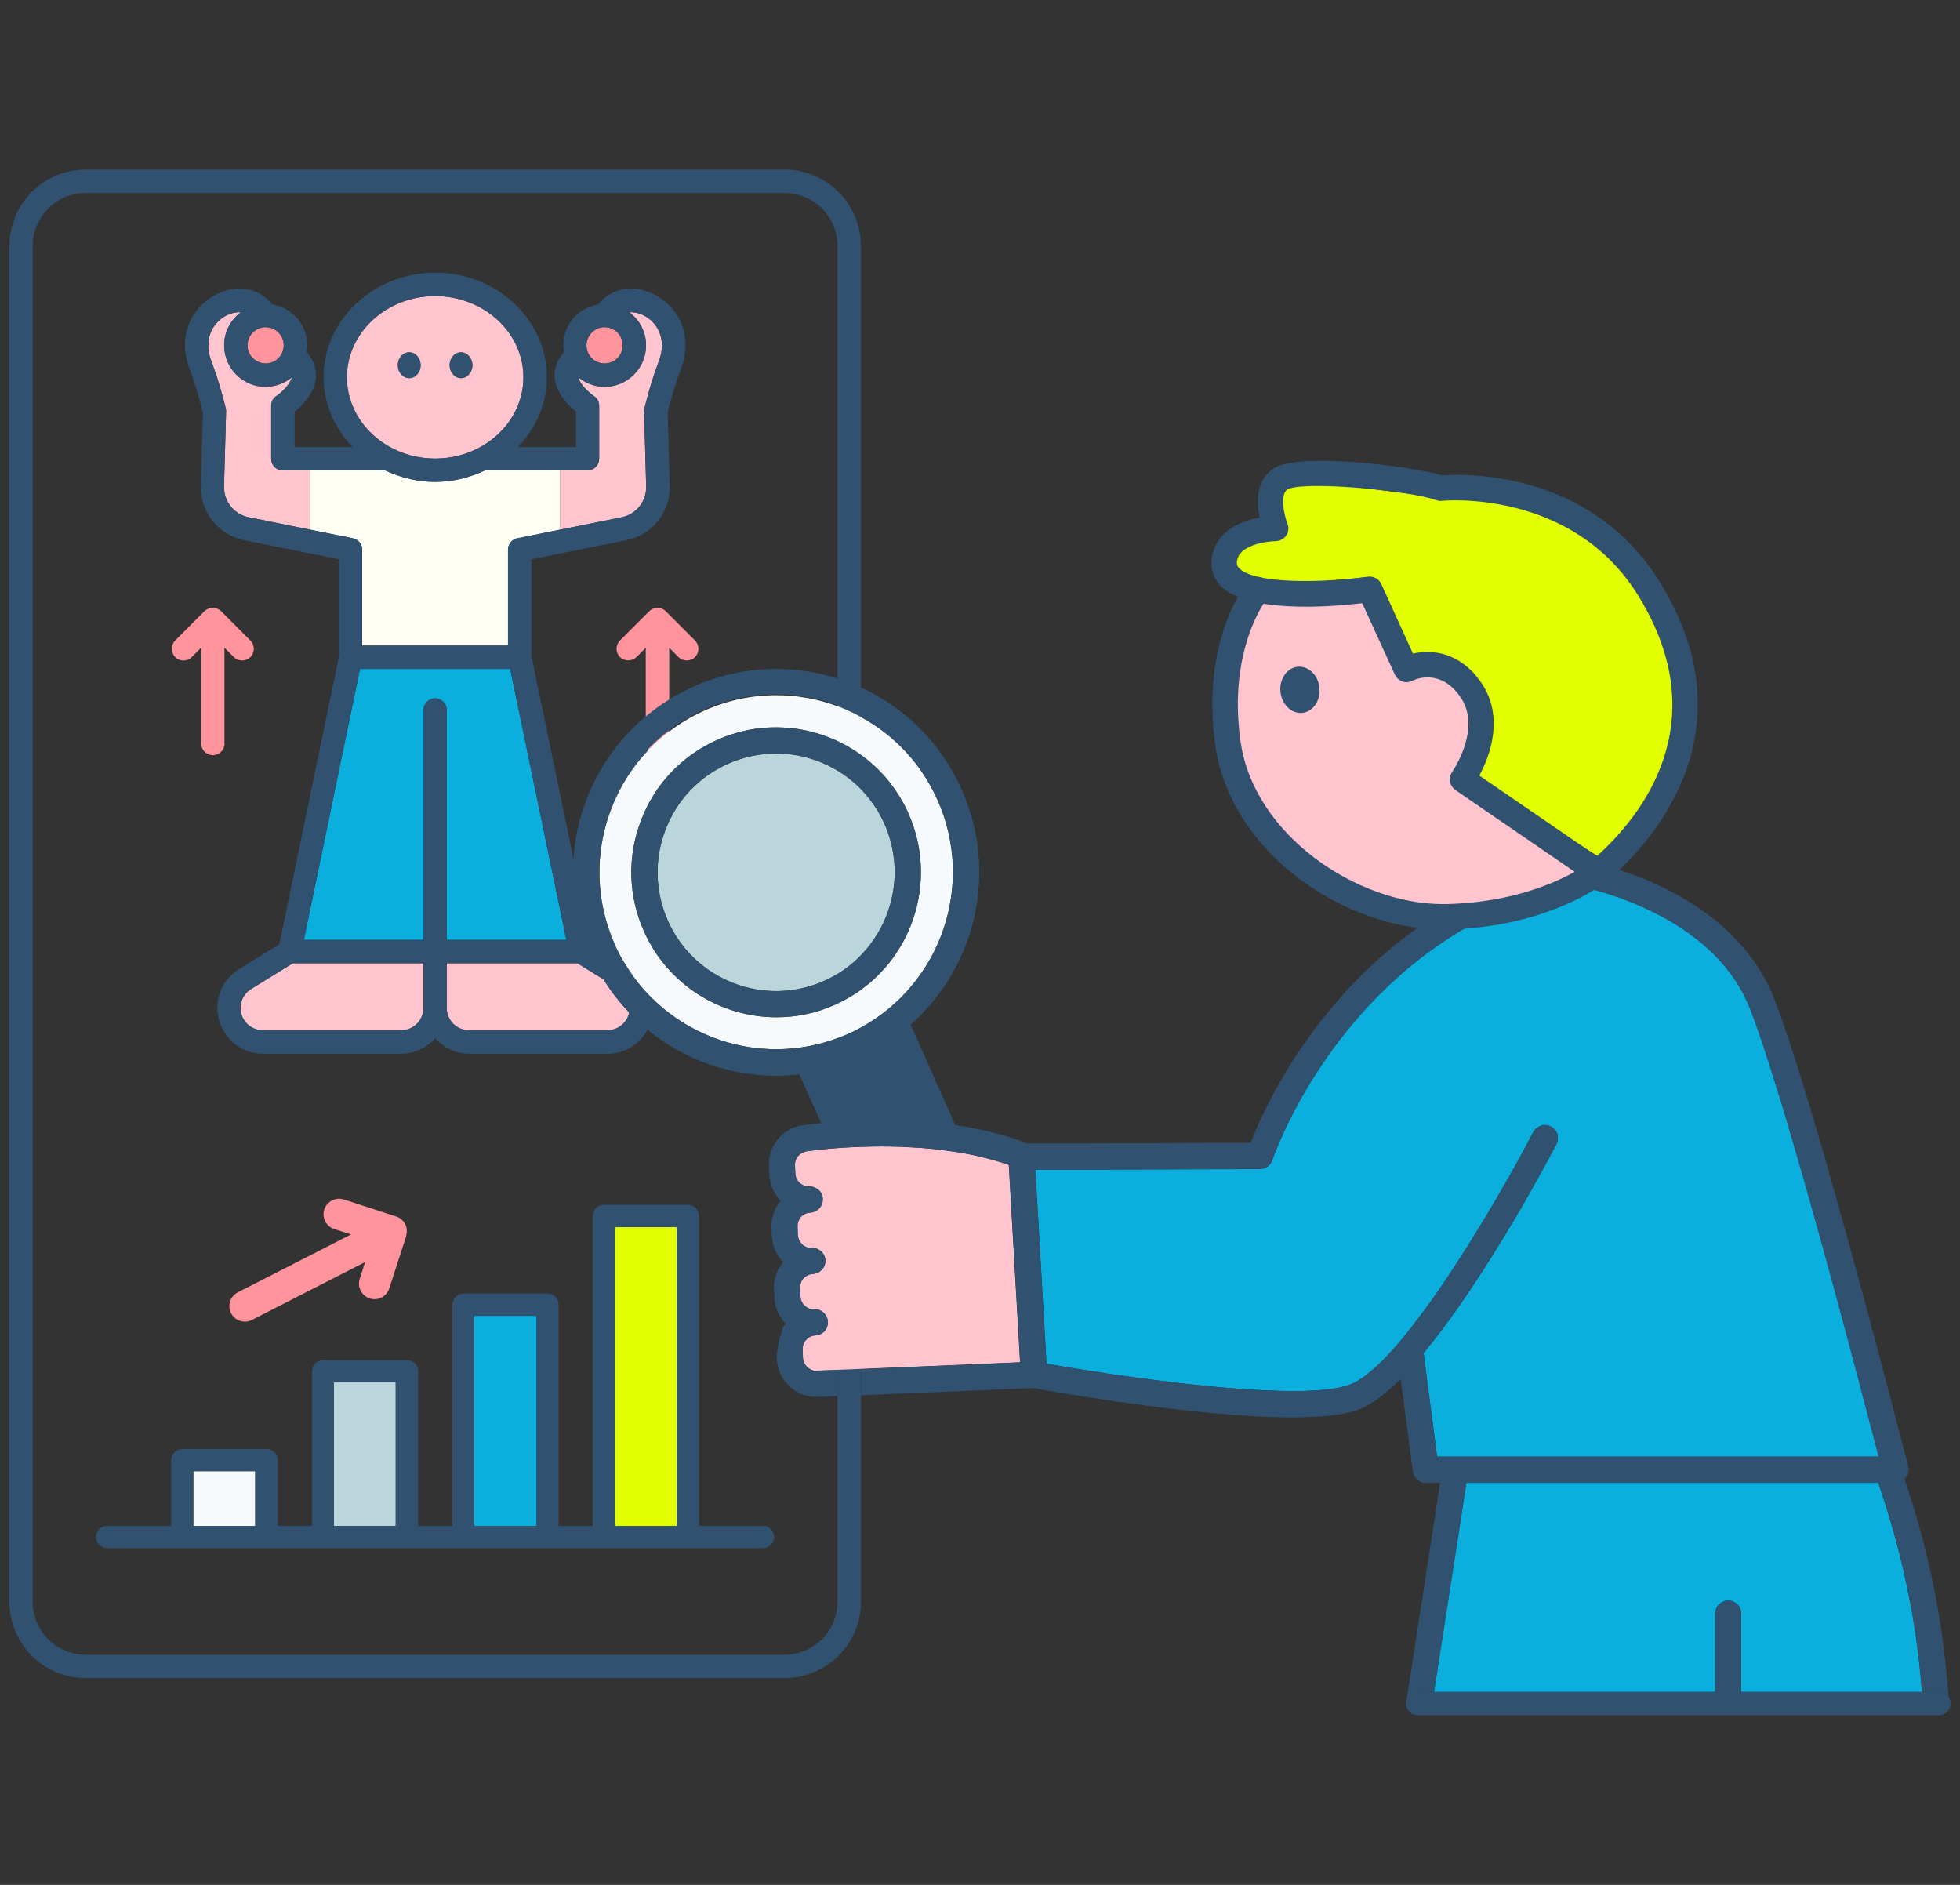 <svg width="208" height="200" viewBox="0 0 208 200" fill="none" xmlns="http://www.w3.org/2000/svg">
<rect x="0" y="0" width="208" height="200" fill="#333333" stroke="none"/>
<g clip-path="url(#clip0_2037_1399)">
<path d="M165.478 89.775L155.013 83.383C155.013 83.383 154.867 83.266 154.779 83.207C154.647 83.075 154.545 82.899 154.486 82.709C154.457 82.621 154.443 82.533 154.443 82.43C154.428 82.049 154.604 81.682 154.911 81.448C154.94 81.418 155.087 81.301 155.321 81.067C155.394 81.008 155.438 80.949 155.496 80.876C155.687 80.686 155.906 80.436 156.111 80.114C156.272 79.923 156.404 79.703 156.535 79.439H156.55C156.653 79.234 156.755 79.014 156.857 78.765C156.887 78.677 156.901 78.604 156.931 78.516C156.975 78.369 157.018 78.237 157.062 78.091C157.121 77.856 157.165 77.622 157.194 77.387C157.297 76.552 157.238 75.584 156.887 74.514C156.828 74.382 156.77 74.25 156.711 74.103C156.492 73.59 156.199 73.18 155.848 72.828C155.731 72.696 155.57 72.579 155.423 72.476C155.262 72.359 155.116 72.271 154.926 72.183C154.867 72.153 154.779 72.124 154.721 72.095C154.604 72.036 154.472 71.992 154.34 71.948C152.364 71.332 150.052 72.036 150.023 72.051C149.466 72.227 148.852 71.992 148.559 71.538C148.53 71.494 148.5 71.435 148.471 71.376L145.134 63.475C144.754 63.519 144.388 63.563 144.036 63.607C142.91 63.709 141.753 63.783 140.568 63.827C138.475 63.9 136.353 63.827 134.391 63.533C131.728 67.55 130.586 72.08 131.04 76.713C131.113 77.27 131.201 77.841 131.289 78.369C131.406 78.912 131.537 79.439 131.684 79.982C131.83 80.524 131.991 81.037 132.181 81.55C132.372 82.064 132.591 82.562 132.811 83.06C132.811 83.06 133.235 84.072 134.069 85.303C134.333 85.728 134.611 86.124 134.889 86.52C135.196 86.916 135.489 87.312 135.811 87.678C136.133 88.059 136.455 88.426 136.792 88.793C136.982 88.968 137.158 89.144 137.333 89.32C142.383 94.187 149.847 96.943 157.882 96.166H157.897C160.063 95.947 162.141 95.521 164.088 94.847C165.054 94.525 166.005 94.143 166.927 93.704C167.82 93.264 168.698 92.795 169.547 92.267L165.478 89.775Z" fill="#FFC4CD"/>
<path d="M32.921 49.914V56.204L26.393 54.884C24.827 54.576 23.73 53.184 23.773 51.586L23.993 43.669C23.993 43.567 23.993 43.464 23.964 43.361C23.934 43.259 23.407 40.913 22.427 38.319C21.52 35.9 22.646 34.111 24.154 33.407C24.578 33.202 25.076 33.1 25.559 33.129C24.491 33.935 23.788 35.196 23.788 36.647C23.788 39.066 25.764 41.045 28.194 41.045C29.247 41.045 30.213 40.65 30.974 40.034C30.784 40.825 29.833 41.69 29.335 42.013C28.984 42.233 28.779 42.629 28.779 43.054V48.668C28.779 49.357 29.32 49.914 30.008 49.914H32.921Z" fill="#FFC4CD"/>
<path d="M68.384 43.361C68.369 43.464 68.354 43.567 68.354 43.669L68.574 51.586C68.632 53.184 67.52 54.576 65.969 54.884L59.426 56.204V49.914H62.339C63.027 49.914 63.583 49.357 63.583 48.668V43.054C63.583 42.629 63.364 42.233 63.012 42.013C62.529 41.69 61.563 40.825 61.373 40.034C62.134 40.65 63.1 41.045 64.154 41.045C66.583 41.045 68.559 39.066 68.559 36.647C68.559 35.211 67.857 33.935 66.788 33.129C67.271 33.1 67.769 33.202 68.193 33.407C69.701 34.111 70.828 35.9 69.92 38.319C68.94 40.913 68.413 43.259 68.384 43.361Z" fill="#FFC4CD"/>
<path d="M59.426 49.915V56.204L54.904 57.112C54.319 57.23 53.909 57.743 53.909 58.329V68.503H38.439V58.329C38.439 57.743 38.029 57.23 37.443 57.112L32.921 56.204V49.915H40.883C42.478 50.662 44.264 51.131 46.181 51.131C48.098 51.131 49.869 50.662 51.465 49.915H59.426Z" fill="#FFFFF6"/>
<path d="M30.111 36.647C30.111 37.703 29.247 38.568 28.194 38.568C27.14 38.568 26.262 37.703 26.262 36.647C26.262 35.592 27.125 34.712 28.194 34.712C29.262 34.712 30.111 35.577 30.111 36.647Z" fill="#FF949C"/>
<path d="M66.774 107.396C66.774 107.396 66.774 107.513 66.744 107.557C66.481 108.598 65.53 109.316 64.461 109.316H49.767C48.464 109.316 47.41 108.261 47.41 106.956V102.206H61.27L64.081 103.936C64.856 105.212 65.734 106.355 66.774 107.396Z" fill="#FFC4CD"/>
<path d="M44.937 102.206V106.956C44.937 108.261 43.883 109.316 42.581 109.316H27.886C26.818 109.316 25.881 108.598 25.603 107.557C25.34 106.546 25.749 105.505 26.642 104.948L31.077 102.206H44.937Z" fill="#FFC4CD"/>
<path d="M47.41 99.729V75.335C47.41 74.66 46.854 74.103 46.181 74.103C45.508 74.103 44.937 74.66 44.937 75.335V99.729H32.248L38.204 70.981H54.143L60.1 99.729H47.41Z" fill="#0AAFDD"/>
<path d="M46.181 31.414C41.014 31.414 36.814 35.284 36.814 40.034C36.814 44.784 41.014 48.654 46.181 48.654C51.347 48.654 55.548 44.784 55.548 40.034C55.548 35.284 51.333 31.414 46.181 31.414ZM43.429 40.122C42.756 40.122 42.215 39.506 42.215 38.744C42.215 37.981 42.756 37.38 43.429 37.38C44.103 37.38 44.63 37.996 44.63 38.744C44.63 39.491 44.088 40.122 43.429 40.122ZM48.918 40.122C48.259 40.122 47.718 39.506 47.718 38.744C47.718 37.981 48.259 37.38 48.918 37.38C49.577 37.38 50.133 37.996 50.133 38.744C50.133 39.491 49.591 40.122 48.918 40.122Z" fill="#FFC4CD"/>
<path d="M66.086 36.647C66.086 37.703 65.222 38.568 64.154 38.568C63.085 38.568 62.236 37.703 62.236 36.647C62.236 35.592 63.1 34.712 64.154 34.712C65.208 34.712 66.086 35.577 66.086 36.647Z" fill="#FF949C"/>
<path d="M83.268 18H9.079C4.615 18 1 21.636 1 26.107V169.964C1 174.421 4.615 178.056 9.079 178.056H83.268C87.732 178.056 91.362 174.421 91.362 169.964V121.675C91.069 121.675 90.776 121.689 90.498 121.704C90.045 121.733 89.62 121.748 89.21 121.777H89.196C89.079 121.792 88.976 121.792 88.874 121.807V169.964C88.874 173.057 86.371 175.579 83.268 175.579H9.079C5.991 175.579 3.473 173.057 3.473 169.964V26.107C3.473 22.999 5.991 20.477 9.079 20.477H83.268C86.371 20.477 88.874 22.999 88.874 26.107V110.152C89.254 110.02 89.62 109.873 89.986 109.712C90.454 109.507 90.923 109.272 91.362 109.023V83.764V83.749V26.107C91.362 21.636 87.732 18 83.268 18Z" fill="#305270"/>
<path d="M43.429 40.122C44.103 40.122 44.644 39.506 44.644 38.758C44.644 38.011 44.103 37.395 43.429 37.395C42.756 37.395 42.229 38.011 42.229 38.758C42.229 39.506 42.771 40.122 43.429 40.122Z" fill="#305270"/>
<path d="M48.918 40.122C49.591 40.122 50.133 39.506 50.133 38.758C50.133 38.011 49.591 37.395 48.918 37.395C48.245 37.395 47.718 38.011 47.718 38.758C47.718 39.506 48.259 40.122 48.918 40.122Z" fill="#305270"/>
<path d="M67.008 102.837L66.452 102.485C67.227 103.746 68.135 104.889 69.174 105.901C68.91 104.654 68.149 103.555 67.008 102.837Z" fill="#305270"/>
<path d="M23.817 78.883V68.723L24.813 69.72C25.296 70.204 26.086 70.204 26.569 69.72C27.052 69.236 27.052 68.445 26.569 67.961L23.466 64.853C23.349 64.736 23.217 64.648 23.056 64.589C22.749 64.457 22.412 64.457 22.105 64.589C21.959 64.648 21.812 64.736 21.695 64.853L18.592 67.961C18.109 68.445 18.109 69.236 18.592 69.72C18.841 69.969 19.148 70.087 19.471 70.087C19.793 70.087 20.1 69.969 20.349 69.72L21.344 68.723V78.883C21.344 79.572 21.9 80.129 22.588 80.129C23.276 80.129 23.832 79.572 23.832 78.883H23.817Z" fill="#FF949C"/>
<path d="M73.755 69.72C73.272 70.204 72.482 70.204 71.999 69.72L71.018 68.723V78.883C71.018 79.572 70.462 80.129 69.774 80.129C69.364 80.129 68.984 79.923 68.764 79.616C68.618 79.41 68.53 79.161 68.53 78.883V68.723L67.549 69.72C67.3 69.955 66.978 70.072 66.671 70.072C66.364 70.072 66.027 69.955 65.793 69.72C65.31 69.236 65.31 68.445 65.793 67.961L68.896 64.853C69.013 64.736 69.145 64.648 69.306 64.589C69.598 64.457 69.95 64.457 70.242 64.589C70.403 64.648 70.535 64.736 70.652 64.853L73.755 67.961C74.238 68.445 74.238 69.236 73.755 69.72Z" fill="#FF949C"/>
<path d="M71.823 130.207H65.251V161.931H71.823V130.207Z" fill="#E2FF00"/>
<path d="M27.081 156.111H20.51V161.931H27.081V156.111Z" fill="#F7FAFD"/>
<path d="M56.909 139.618H50.338V161.916H56.909V139.618Z" fill="#0AAFDD"/>
<path d="M41.995 146.684H35.424V161.916H41.995V146.684Z" fill="#BBD6DB"/>
<path d="M28.267 153.75H19.339C18.695 153.75 18.168 154.278 18.168 154.923V161.916H11.362C10.718 161.916 10.191 162.444 10.191 163.089C10.191 163.734 10.718 164.262 11.362 164.262H80.985C81.629 164.262 82.156 163.734 82.156 163.089C82.156 162.444 81.629 161.916 80.985 161.916H74.179V129.019C74.179 128.374 73.653 127.846 73.008 127.846H64.081C63.437 127.846 62.91 128.374 62.91 129.019V161.916H59.28V138.431C59.28 137.786 58.753 137.258 58.109 137.258H49.181C48.537 137.258 48.011 137.786 48.011 138.431V161.916H44.381V145.497C44.381 144.852 43.854 144.324 43.21 144.324H34.282C33.638 144.324 33.111 144.852 33.111 145.497V161.916H29.481V154.923C29.481 154.278 28.954 153.75 28.311 153.75H28.267ZM27.096 161.916H20.524V156.096H27.096V161.916ZM65.251 130.207H71.823V161.931H65.251V130.207ZM50.338 139.618H56.909V161.916H50.338V139.618ZM35.424 146.684H41.995V161.916H35.424V146.684Z" fill="#305270"/>
<path d="M43.093 131.145C43.166 130.94 43.181 130.72 43.166 130.5C43.137 130.06 42.932 129.664 42.595 129.386C42.434 129.239 42.244 129.136 42.039 129.078L36.492 127.275C35.629 126.996 34.706 127.465 34.414 128.33C34.267 128.77 34.326 129.21 34.516 129.591C34.706 129.972 35.043 130.265 35.482 130.412L37.253 130.984L25.237 137.126C24.432 137.537 24.11 138.533 24.52 139.34C24.93 140.146 25.925 140.468 26.73 140.058L38.746 133.916L38.175 135.689C37.897 136.554 38.365 137.478 39.229 137.771C40.092 138.064 41.014 137.58 41.307 136.716L43.107 131.159L43.093 131.145Z" fill="#FF949C"/>
<path d="M199.36 154.557H152.511L151.237 144.837L151.076 143.562C151.325 143.254 151.589 142.946 151.823 142.638C152.072 142.345 152.306 142.037 152.54 141.729C152.789 141.407 153.038 141.084 153.272 140.762C153.521 140.439 153.755 140.102 154.003 139.765C154.311 139.34 154.618 138.915 154.911 138.489C155.628 137.463 156.331 136.408 157.018 135.352C157.384 134.78 157.765 134.209 158.116 133.637C159.024 132.2 159.887 130.793 160.663 129.474C161.073 128.785 161.468 128.11 161.834 127.465C162.024 127.128 162.214 126.805 162.39 126.483C163.034 125.339 163.605 124.313 164.058 123.492C164.234 123.155 164.395 122.847 164.541 122.583C164.834 122.041 165.054 121.645 165.171 121.411C165.229 121.308 165.258 121.205 165.288 121.088C165.346 120.854 165.332 120.604 165.288 120.384C165.229 120.15 165.097 119.945 164.907 119.769C164.819 119.681 164.717 119.607 164.6 119.534C164.293 119.373 163.956 119.344 163.663 119.402C163.663 119.402 163.653 119.407 163.634 119.417C163.634 119.417 163.517 119.446 163.458 119.476C163.429 119.476 163.385 119.49 163.356 119.52C163.297 119.534 163.239 119.578 163.18 119.622C163.092 119.666 163.019 119.739 162.946 119.813C162.858 119.901 162.77 120.003 162.712 120.121C162.273 120.971 161.717 122.012 161.087 123.17C160.765 123.742 160.429 124.357 160.063 124.988C159.711 125.618 159.331 126.278 158.936 126.952C158.643 127.45 158.35 127.949 158.043 128.462C157.765 128.946 157.472 129.43 157.165 129.913C155.321 132.963 153.272 136.129 151.237 138.915C150.857 139.428 150.476 139.926 150.11 140.41C149.818 140.791 149.525 141.172 149.232 141.524C148.939 141.89 148.647 142.242 148.354 142.579C148.076 142.902 147.798 143.225 147.52 143.518C147.242 143.826 146.949 144.133 146.671 144.412C146.232 144.837 145.807 145.233 145.398 145.57H145.383C145.222 145.717 145.076 145.834 144.929 145.951C144.783 146.069 144.637 146.171 144.49 146.259C144.197 146.45 143.905 146.626 143.641 146.758C143.451 146.846 143.275 146.919 143.1 146.977H143.085C141.256 147.608 137.977 147.71 134.113 147.52C133.118 147.476 132.094 147.403 131.04 147.329C130.308 147.271 129.562 147.212 128.801 147.139C127.644 147.021 126.459 146.889 125.288 146.772C124.981 146.743 124.688 146.699 124.38 146.67C124.366 146.655 124.337 146.655 124.322 146.655C124.044 146.611 123.751 146.582 123.473 146.552C122.273 146.406 121.087 146.244 119.931 146.083C119.346 146.01 118.79 145.922 118.233 145.849C117.721 145.775 117.224 145.702 116.726 145.614C115.614 145.453 114.56 145.292 113.594 145.13C112.672 144.969 111.823 144.822 111.062 144.691L109.935 125.178L109.876 124.123L133.704 124.049C133.821 124.049 133.938 124.049 134.04 123.991C134.143 123.961 134.245 123.932 134.333 123.888C134.465 123.815 134.582 123.742 134.684 123.639C134.787 123.536 134.874 123.419 134.933 123.302C134.977 123.228 135.006 123.17 135.021 123.097C135.079 122.921 140.48 106.853 156.14 98.101C160.575 97.618 164.688 96.24 168.317 94.202C168.464 94.231 168.639 94.275 168.844 94.334C169.152 94.407 169.547 94.51 169.986 94.642C170.44 94.774 170.937 94.935 171.479 95.126C171.625 95.169 171.771 95.228 171.932 95.272C172.137 95.345 172.328 95.419 172.533 95.507C173.089 95.712 173.674 95.946 174.274 96.225C175.43 96.738 176.66 97.368 177.875 98.116C178.094 98.263 178.328 98.395 178.548 98.556C179.002 98.849 179.441 99.172 179.88 99.509C180.202 99.758 180.524 100.022 180.831 100.286C181.153 100.579 181.475 100.857 181.782 101.165C181.987 101.371 182.192 101.576 182.382 101.781C182.778 102.206 183.144 102.631 183.495 103.1C183.875 103.584 184.227 104.097 184.549 104.64C184.651 104.801 184.739 104.962 184.827 105.124C184.944 105.329 185.061 105.549 185.163 105.769C185.222 105.886 185.28 106.018 185.339 106.135C185.471 106.414 185.588 106.692 185.705 106.985H185.719C186.071 107.894 186.451 108.964 186.861 110.181C186.949 110.386 187.007 110.606 187.081 110.826C187.154 111.031 187.227 111.237 187.285 111.457C187.359 111.676 187.432 111.896 187.505 112.131C187.651 112.585 187.812 113.054 187.959 113.538C188.251 114.447 188.544 115.4 188.852 116.397C188.895 116.514 188.925 116.646 188.969 116.763C189.115 117.233 189.261 117.716 189.393 118.2C189.481 118.464 189.569 118.743 189.642 119.021C189.817 119.578 189.978 120.135 190.139 120.722C190.3 121.22 190.447 121.718 190.579 122.232C190.579 122.232 190.583 122.241 190.593 122.261C190.637 122.408 190.681 122.554 190.725 122.715C190.871 123.214 191.018 123.727 191.164 124.225C191.34 124.826 191.515 125.427 191.676 126.028C191.852 126.63 192.013 127.231 192.188 127.846C192.364 128.447 192.525 129.048 192.701 129.664C192.876 130.28 193.037 130.896 193.213 131.497C193.374 132.112 193.55 132.713 193.711 133.314C193.886 133.93 194.047 134.531 194.208 135.132C194.296 135.425 194.384 135.733 194.457 136.027C194.618 136.628 194.779 137.214 194.94 137.8C195.101 138.387 195.262 138.973 195.408 139.545C195.569 140.117 195.716 140.688 195.862 141.245C196.008 141.803 196.155 142.36 196.301 142.887C196.96 145.321 197.545 147.564 198.043 149.484C198.16 149.909 198.262 150.335 198.365 150.716C198.526 151.317 198.672 151.874 198.804 152.372C198.892 152.724 198.98 153.047 199.053 153.34C199.126 153.648 199.199 153.926 199.272 154.19C199.316 154.307 199.345 154.439 199.375 154.557H199.36Z" fill="#0AAFDD"/>
<path d="M86.869 80.788C85.405 80.231 83.883 79.953 82.361 79.953C80.619 79.953 78.877 80.319 77.253 81.052C74.179 82.415 71.823 84.908 70.623 88.045C69.423 91.182 69.511 94.612 70.872 97.691C73.696 104.039 81.146 106.912 87.483 104.068C93.821 101.239 96.675 93.777 93.865 87.429C92.504 84.351 90.015 81.99 86.883 80.788H86.869Z" fill="#BBD6DB"/>
<path d="M108.252 144.544L104.11 144.72L103.041 144.764H102.954L100.963 144.852L97.465 144.998L91.362 145.248L88.874 145.35L86.678 145.438C86.547 145.468 86.415 145.453 86.283 145.424C86.122 145.38 85.99 145.306 85.859 145.218C85.786 145.174 85.727 145.13 85.668 145.072C85.595 144.998 85.537 144.925 85.478 144.852C85.376 144.705 85.288 144.529 85.244 144.353C85.23 144.265 85.2 144.163 85.2 144.075L85.171 143.166C85.171 143.049 85.171 142.931 85.2 142.814C85.215 142.755 85.23 142.682 85.259 142.624C85.288 142.521 85.332 142.433 85.391 142.345C85.449 142.272 85.508 142.198 85.566 142.14C85.815 141.876 86.151 141.715 86.517 141.7C86.722 141.685 86.913 141.656 87.074 141.553C87.191 141.509 87.293 141.436 87.381 141.363C87.483 141.275 87.571 141.172 87.63 141.07C87.703 140.952 87.761 140.835 87.791 140.718C87.835 140.586 87.849 140.454 87.849 140.322V140.249C87.849 140.029 87.776 139.824 87.674 139.648C87.439 139.193 86.957 138.9 86.415 138.915C86.049 138.988 85.668 138.797 85.391 138.548C85.127 138.299 84.951 137.932 84.937 137.566L84.893 136.657C84.893 136.525 84.893 136.408 84.937 136.29C84.951 136.203 84.981 136.115 85.01 136.041C85.069 135.88 85.171 135.733 85.288 135.616C85.405 135.484 85.552 135.382 85.727 135.308C85.888 135.22 86.064 135.191 86.254 135.176C87.015 135.132 87.615 134.502 87.586 133.725C87.571 133.344 87.396 133.021 87.147 132.787C87.015 132.669 86.869 132.582 86.708 132.508C86.532 132.435 86.342 132.391 86.137 132.391C86.02 132.42 85.917 132.42 85.8 132.391C85.8 132.391 85.8 132.391 85.771 132.391H85.742C85.581 132.347 85.449 132.274 85.317 132.186C85.244 132.142 85.186 132.098 85.127 132.039C85.127 132.039 84.995 131.893 84.937 131.819C84.834 131.673 84.746 131.497 84.703 131.321C84.703 131.233 84.673 131.13 84.659 131.042L84.629 130.148C84.629 130.031 84.629 129.928 84.659 129.825C84.688 129.65 84.746 129.488 84.834 129.342C84.878 129.268 84.922 129.195 84.995 129.122C85.244 128.829 85.61 128.697 85.976 128.667C86.342 128.653 86.678 128.491 86.913 128.242C86.957 128.198 86.986 128.169 87.015 128.125C87.074 128.052 87.132 127.978 87.161 127.89C87.205 127.788 87.249 127.7 87.264 127.597C87.308 127.48 87.322 127.348 87.308 127.216C87.293 126.82 87.132 126.498 86.869 126.263C86.737 126.146 86.576 126.058 86.415 125.985C86.254 125.926 86.064 125.882 85.874 125.882C85.595 125.911 85.303 125.823 85.054 125.662C84.981 125.618 84.907 125.574 84.849 125.515C84.571 125.252 84.41 124.914 84.395 124.533L84.351 123.61C84.351 123.463 84.366 123.316 84.41 123.185C84.41 123.111 84.454 123.038 84.483 122.979C84.498 122.935 84.527 122.891 84.556 122.847C84.585 122.789 84.629 122.73 84.673 122.686C84.761 122.584 84.864 122.496 84.981 122.408C85.054 122.364 85.112 122.334 85.186 122.305C85.244 122.261 85.317 122.232 85.391 122.217C85.537 122.158 85.698 122.144 85.859 122.129C85.873 122.129 85.99 122.114 86.225 122.085C86.342 122.056 86.517 122.041 86.708 122.026C86.737 122.026 86.766 122.026 86.796 122.012C86.971 121.997 87.161 121.968 87.381 121.953C87.498 121.953 87.63 121.924 87.776 121.909C88.025 121.894 88.303 121.865 88.61 121.836C88.698 121.836 88.786 121.821 88.874 121.821C88.976 121.807 89.079 121.807 89.196 121.792H89.21C89.62 121.763 90.045 121.748 90.498 121.719C90.776 121.704 91.069 121.689 91.362 121.689C92.05 121.66 92.782 121.645 93.543 121.645C94.582 121.645 95.694 121.675 96.836 121.748C97.992 121.807 99.192 121.909 100.392 122.085C100.934 122.158 101.49 122.232 102.031 122.334C102.075 122.334 102.119 122.349 102.163 122.349C102.529 122.408 102.91 122.481 103.29 122.569C103.334 122.584 103.363 122.583 103.407 122.598C103.656 122.642 103.919 122.701 104.168 122.774C104.432 122.833 104.681 122.891 104.929 122.965C105.222 123.038 105.529 123.126 105.822 123.214C106.232 123.331 106.642 123.463 107.037 123.595H107.052L108.252 144.559V144.544Z" fill="#FFC4CD"/>
<path d="M184.783 171.21C184.783 170.448 184.168 169.832 183.407 169.832C182.939 169.832 182.514 170.067 182.251 170.433C182.148 170.58 182.09 170.756 182.046 170.932C182.031 171.02 182.017 171.108 182.017 171.21V180.754H151.984L152.174 179.508L155.613 157.327H199.316C200.955 162.048 202.185 166.856 203.019 171.738C203.443 174.304 203.765 176.898 203.956 179.508C204 179.918 204.029 180.343 204.058 180.754H184.783V171.21Z" fill="#0AAFDD"/>
<path d="M169.503 90.816L155.979 82.284C155.979 82.284 156.096 82.152 156.155 82.078C156.492 81.624 156.857 81.067 157.179 80.407C157.253 80.246 157.326 80.085 157.399 79.909C157.472 79.733 157.545 79.542 157.604 79.366C157.677 79.117 157.75 78.853 157.823 78.589C157.882 78.311 157.941 78.047 157.955 77.739C157.955 77.666 157.955 77.593 157.984 77.504C157.984 77.299 158.014 77.065 158.014 76.845C158.014 75.965 157.882 74.998 157.531 73.972C157.458 73.737 157.37 73.517 157.267 73.297C157.223 73.18 157.165 73.063 157.106 72.96C157.106 72.96 157.106 72.95 157.106 72.931C157.106 72.931 157.062 72.813 157.033 72.769C157.033 72.725 156.989 72.681 156.96 72.637C156.916 72.549 156.872 72.462 156.814 72.374C156.755 72.256 156.682 72.168 156.594 72.066C156.535 71.948 156.448 71.861 156.36 71.758C156.228 71.597 156.082 71.45 155.95 71.303C155.657 71.025 155.35 70.776 154.999 70.57C154.838 70.453 154.662 70.365 154.472 70.277C154.223 70.145 153.974 70.057 153.725 69.984C153.55 69.911 153.36 69.852 153.184 69.808C153.155 69.808 153.125 69.808 153.096 69.779C153.052 69.779 153.008 69.749 152.964 69.749C152.833 69.706 152.716 69.691 152.584 69.676C152.408 69.632 152.247 69.632 152.072 69.603C151.911 69.603 151.75 69.573 151.574 69.559C150.988 69.529 150.432 69.559 149.92 69.603C149.598 69.632 149.291 69.676 149.013 69.735L148.105 67.521L145.851 62.038C145.851 62.038 145.807 61.921 145.778 61.877C145.734 61.804 145.676 61.745 145.617 61.672C145.573 61.628 145.544 61.584 145.485 61.555C145.441 61.511 145.368 61.467 145.31 61.423C145.251 61.379 145.178 61.364 145.12 61.335C145.076 61.335 145.002 61.305 144.959 61.291C144.841 61.291 144.724 61.261 144.607 61.291C144.227 61.335 143.832 61.379 143.422 61.408C143.217 61.437 143.012 61.452 142.807 61.467C142.587 61.496 142.397 61.511 142.178 61.525C139.163 61.804 135.811 61.892 133.074 61.32C132.386 61.173 131.859 60.998 131.479 60.792C131.274 60.69 131.128 60.587 130.996 60.47C130.864 60.352 130.762 60.221 130.703 60.089C130.659 60.03 130.659 59.971 130.645 59.883C130.601 59.751 130.615 59.59 130.645 59.458C130.645 59.37 130.689 59.297 130.703 59.224C130.747 59.062 130.835 58.916 130.923 58.769C131.054 58.564 131.245 58.344 131.435 58.197C131.494 58.154 131.567 58.095 131.64 58.051C131.757 57.978 131.874 57.904 132.006 57.846C132.255 57.728 132.533 57.626 132.825 57.552C132.957 57.508 133.118 57.479 133.264 57.435C133.85 57.303 134.479 57.23 135.05 57.171C135.152 57.171 135.27 57.127 135.372 57.098C135.46 57.054 135.562 57.01 135.635 56.951C135.709 56.893 135.767 56.834 135.84 56.761C135.914 56.673 135.972 56.556 136.031 56.453C136.031 56.424 136.031 56.409 136.06 56.394C136.148 56.145 136.148 55.867 136.06 55.617C136.016 55.485 135.943 55.383 135.87 55.266C135.796 55.178 135.738 55.075 135.665 54.972C135.606 54.855 135.562 54.752 135.533 54.62C135.489 54.518 135.474 54.415 135.46 54.298C135.46 54.269 135.46 54.254 135.46 54.239C135.46 54.122 135.431 54.005 135.431 53.887C135.431 53.682 135.46 53.462 135.504 53.257C135.548 53.111 135.577 52.964 135.635 52.847C135.679 52.715 135.738 52.583 135.811 52.48C135.855 52.392 135.914 52.304 135.972 52.231C136.001 52.187 136.031 52.143 136.075 52.099L136.309 51.879C136.44 51.762 136.572 51.674 136.719 51.6C136.85 51.542 136.997 51.483 137.143 51.425C137.45 51.337 137.758 51.293 138.094 51.263C138.68 51.219 139.294 51.263 139.865 51.307C141.007 51.381 142.192 51.498 143.378 51.63C143.963 51.688 144.563 51.762 145.149 51.835C145.734 51.908 146.305 51.982 146.89 52.055C147.476 52.128 148.061 52.202 148.661 52.275C149.891 52.422 151.149 52.568 152.394 52.685C152.95 52.729 153.491 52.773 154.033 52.817H154.53C154.896 52.817 155.277 52.817 155.643 52.847C156.023 52.847 156.389 52.891 156.77 52.92C157.501 52.964 158.219 53.066 158.936 53.198C159.653 53.316 160.355 53.477 161.043 53.653H161.073C161.424 53.741 161.761 53.843 162.112 53.946C162.624 54.093 163.136 54.269 163.619 54.474C163.663 54.474 163.692 54.503 163.722 54.518C163.912 54.591 164.102 54.664 164.278 54.738C164.307 54.738 164.322 54.738 164.351 54.767C164.556 54.84 164.761 54.928 164.951 55.031C165.039 55.075 165.141 55.104 165.229 55.163C165.493 55.28 165.756 55.412 166.005 55.544C166.312 55.691 166.605 55.852 166.912 56.028C167.527 56.38 168.142 56.746 168.713 57.157C168.976 57.333 169.225 57.523 169.488 57.714C169.737 57.904 170 58.095 170.249 58.315C170.527 58.535 170.791 58.769 171.054 59.018C171.303 59.238 171.552 59.473 171.771 59.722C172.006 59.957 172.254 60.191 172.459 60.44C172.913 60.939 173.337 61.452 173.747 61.98C173.952 62.244 174.142 62.522 174.333 62.786C174.479 63.006 174.64 63.24 174.772 63.475C174.816 63.563 174.874 63.651 174.918 63.724C174.962 63.812 175.021 63.9 175.065 63.988C175.108 64.047 175.138 64.12 175.182 64.179C175.357 64.472 175.518 64.794 175.679 65.102C175.811 65.337 175.913 65.571 176.016 65.821C176.045 65.85 176.045 65.865 176.06 65.879C176.279 66.334 176.47 66.803 176.631 67.287C176.748 67.58 176.85 67.873 176.953 68.181C177.362 69.471 177.64 70.834 177.772 72.227C178.489 79.469 175.196 86.286 169.576 90.801L169.503 90.816Z" fill="#E2FF00"/>
<path d="M99.499 84.908C97.802 81.096 94.962 78.032 91.362 76.082C90.645 75.672 89.884 75.32 89.093 75.012C89.02 74.983 88.947 74.954 88.874 74.939C86.766 74.147 84.556 73.766 82.346 73.766C79.77 73.766 77.18 74.308 74.736 75.408C73.404 76.009 72.16 76.742 71.018 77.622C70.213 78.223 69.452 78.897 68.764 79.615C67.081 81.375 65.749 83.486 64.856 85.817C63.056 90.508 63.203 95.624 65.222 100.198C65.573 101.004 65.983 101.766 66.452 102.485C67.227 103.746 68.135 104.889 69.174 105.901C74.238 110.914 81.907 112.761 88.874 110.152C89.254 110.02 89.62 109.873 89.986 109.712C90.454 109.507 90.923 109.272 91.362 109.023C99.851 104.376 103.495 93.909 99.499 84.908ZM97.685 93.674C97.655 94.026 97.626 94.392 97.567 94.744C97.48 95.404 97.333 96.078 97.143 96.724C97.099 96.914 97.041 97.105 96.968 97.295C96.909 97.5 96.836 97.706 96.763 97.911C96.645 98.219 96.528 98.541 96.382 98.849C96.089 99.494 95.767 100.11 95.387 100.696C95.27 100.887 95.153 101.063 95.021 101.253C94.801 101.591 94.552 101.928 94.289 102.25C94.026 102.573 93.748 102.881 93.455 103.188C93.455 103.188 93.469 103.203 93.455 103.203C93.235 103.423 93.016 103.643 92.796 103.848C92.577 104.053 92.343 104.259 92.108 104.449C91.859 104.64 91.611 104.845 91.362 105.021C91.172 105.168 90.981 105.299 90.776 105.431C90.63 105.519 90.484 105.622 90.323 105.71C89.869 105.989 89.386 106.252 88.874 106.487C88.801 106.531 88.713 106.56 88.625 106.604C86.591 107.528 84.468 107.938 82.39 107.938C76.507 107.938 70.872 104.523 68.34 98.82C66.657 95.052 66.554 90.874 68.032 87.048C69.481 83.207 72.365 80.187 76.126 78.501C76.785 78.208 77.443 77.974 78.117 77.783C78.248 77.739 78.38 77.695 78.512 77.666C78.746 77.607 78.98 77.548 79.214 77.504C79.463 77.446 79.726 77.387 79.975 77.358C80.239 77.314 80.502 77.284 80.78 77.255C81.512 77.182 82.229 77.167 82.961 77.197C83.078 77.197 83.195 77.197 83.327 77.211C83.459 77.211 83.59 77.211 83.707 77.24C83.971 77.255 84.22 77.284 84.468 77.329C84.659 77.343 84.834 77.372 85.025 77.416C85.244 77.446 85.478 77.49 85.698 77.548C85.961 77.607 86.239 77.68 86.517 77.754C86.708 77.812 86.898 77.871 87.088 77.93C87.498 78.061 87.908 78.208 88.288 78.384C88.493 78.457 88.684 78.545 88.874 78.633C89.752 79.044 90.586 79.527 91.362 80.099C91.625 80.29 91.889 80.495 92.138 80.7C92.343 80.862 92.547 81.037 92.738 81.228C92.826 81.287 92.913 81.375 92.987 81.448C93.118 81.58 93.25 81.712 93.382 81.844C93.806 82.269 94.201 82.723 94.552 83.207C94.64 83.324 94.728 83.442 94.816 83.559C94.962 83.735 95.079 83.925 95.197 84.116C95.358 84.336 95.489 84.57 95.621 84.805C95.738 84.981 95.826 85.157 95.928 85.333C96.104 85.641 96.25 85.963 96.397 86.3C97.465 88.704 97.875 91.226 97.685 93.674Z" fill="#F7FAFD"/>
<path d="M183.407 169.832C182.939 169.832 182.514 170.067 182.251 170.433C182.148 170.58 182.09 170.756 182.046 170.932C182.031 171.02 182.017 171.108 182.017 171.21V180.754H184.783V171.21C184.783 170.448 184.168 169.832 183.407 169.832Z" fill="#305270"/>
<path d="M137.714 70.746C136.572 70.864 135.753 72.051 135.884 73.4C136.016 74.748 137.055 75.745 138.197 75.643C139.338 75.525 140.158 74.338 140.026 72.989C139.894 71.641 138.855 70.644 137.714 70.746Z" fill="#305270"/>
<path d="M96.397 86.3C92.957 78.545 83.839 75.056 76.126 78.501C72.365 80.187 69.481 83.207 68.032 87.048C66.554 90.874 66.657 95.052 68.34 98.82C70.872 104.522 76.507 107.938 82.39 107.938C84.468 107.938 86.591 107.528 88.625 106.604C96.353 103.159 99.851 94.055 96.397 86.3ZM94.904 93.542C94.889 93.806 94.86 94.07 94.816 94.319C94.787 94.539 94.743 94.759 94.699 94.979C94.67 95.111 94.64 95.257 94.611 95.389C94.567 95.624 94.509 95.844 94.435 96.064C94.435 96.078 94.436 96.093 94.421 96.108C94.362 96.342 94.289 96.562 94.201 96.782C94.07 97.163 93.923 97.53 93.748 97.896C93.587 98.233 93.411 98.585 93.221 98.908C93.133 99.054 93.045 99.201 92.957 99.333C92.855 99.48 92.767 99.641 92.65 99.787C92.606 99.861 92.547 99.934 92.489 100.007C92.416 100.11 92.343 100.212 92.269 100.315C91.962 100.711 91.64 101.077 91.289 101.429C91.084 101.649 90.864 101.854 90.63 102.06C90.162 102.455 89.679 102.837 89.152 103.174C88.625 103.511 88.069 103.804 87.483 104.068C81.146 106.897 73.696 104.039 70.872 97.691C69.511 94.612 69.408 91.182 70.623 88.045C70.725 87.781 70.828 87.517 70.96 87.253C70.974 87.239 70.974 87.224 70.989 87.209C71.047 87.048 71.121 86.901 71.208 86.755C71.223 86.725 71.238 86.696 71.252 86.667C71.399 86.374 71.56 86.08 71.735 85.817C71.94 85.479 72.174 85.142 72.409 84.834C72.452 84.776 72.496 84.732 72.525 84.688C72.745 84.424 72.965 84.16 73.199 83.911C73.228 83.896 73.243 83.867 73.257 83.852C73.535 83.559 73.814 83.295 74.121 83.031C74.736 82.489 75.409 82.02 76.126 81.609H76.141C76.507 81.389 76.872 81.213 77.253 81.037C77.458 80.949 77.663 80.861 77.868 80.788C78.073 80.7 78.277 80.627 78.497 80.568C78.702 80.495 78.921 80.436 79.126 80.378C79.346 80.319 79.551 80.26 79.77 80.231C79.99 80.172 80.195 80.143 80.414 80.114C80.634 80.07 80.839 80.04 81.058 80.026C81.497 79.982 81.936 79.953 82.376 79.953C83.122 79.953 83.883 80.011 84.644 80.158C85.025 80.216 85.391 80.304 85.756 80.422C86.122 80.524 86.503 80.641 86.869 80.788C87.205 80.92 87.542 81.067 87.864 81.228C88.054 81.316 88.245 81.418 88.435 81.536C88.552 81.58 88.669 81.653 88.786 81.726C88.801 81.726 88.801 81.741 88.815 81.741C88.83 81.756 88.859 81.77 88.874 81.77C89.005 81.858 89.137 81.932 89.269 82.034H89.284C89.284 82.034 89.357 82.078 89.401 82.108C89.489 82.166 89.576 82.225 89.664 82.298C89.679 82.298 89.679 82.313 89.693 82.327C89.796 82.386 89.884 82.445 89.972 82.518C90.074 82.591 90.162 82.665 90.25 82.738C90.279 82.753 90.293 82.782 90.323 82.796C90.557 82.987 90.806 83.192 91.025 83.412C91.23 83.603 91.421 83.793 91.611 84.013C91.655 84.057 91.713 84.116 91.757 84.175C91.933 84.365 92.094 84.541 92.24 84.746C92.284 84.79 92.328 84.849 92.357 84.908C92.43 85.01 92.518 85.113 92.591 85.215C92.665 85.318 92.738 85.406 92.796 85.509C92.796 85.523 92.811 85.523 92.811 85.538C92.826 85.553 92.826 85.567 92.84 85.582C92.855 85.611 92.884 85.641 92.899 85.67C93.06 85.904 93.206 86.139 93.338 86.388C93.528 86.725 93.704 87.077 93.865 87.429C94.596 89.086 94.948 90.83 94.948 92.531C94.948 92.868 94.948 93.205 94.904 93.542Z" fill="#305270"/>
<path d="M207 180.754C207 181.443 206.444 182 205.756 182H150.447C149.759 182 149.203 181.443 149.203 180.754C149.203 180.666 149.218 180.578 149.232 180.505C149.349 179.933 149.847 179.508 150.447 179.508H205.756C206.18 179.508 206.546 179.713 206.766 180.036C206.912 180.241 207 180.49 207 180.754Z" fill="#305270"/>
<path d="M202.097 156.932C202.448 156.58 202.624 156.081 202.507 155.598C202.097 154.029 192.628 117.013 188.281 105.974C184.914 97.427 176.148 93.63 171.449 92.179C168.947 94.231 168.303 94.202 168.303 94.202C168.449 94.231 168.625 94.275 168.83 94.334C169.137 94.407 169.532 94.51 169.971 94.642C170.425 94.774 170.923 94.935 171.464 95.126C171.61 95.17 171.757 95.228 171.918 95.272C172.123 95.346 172.313 95.419 172.518 95.507C173.074 95.712 173.659 95.947 174.26 96.225C175.416 96.738 176.645 97.369 177.86 98.116C178.079 98.263 178.314 98.395 178.533 98.556C178.987 98.849 179.426 99.172 179.865 99.509C180.187 99.758 180.509 100.022 180.816 100.286C181.138 100.579 181.46 100.858 181.768 101.165C181.973 101.371 182.178 101.576 182.368 101.781C182.763 102.206 183.129 102.631 183.48 103.101C183.861 103.584 184.212 104.097 184.534 104.64C184.636 104.801 184.724 104.962 184.812 105.124C184.929 105.329 185.046 105.549 185.149 105.769C185.207 105.886 185.266 106.018 185.324 106.135C185.471 106.414 185.588 106.692 185.69 106.985H185.705C186.056 107.894 186.437 108.965 186.846 110.181C186.934 110.387 186.993 110.606 187.066 110.826C187.139 111.032 187.212 111.237 187.271 111.457C187.344 111.677 187.417 111.896 187.49 112.131C187.637 112.586 187.798 113.055 187.944 113.538C188.237 114.447 188.53 115.4 188.837 116.397C188.881 116.514 188.91 116.646 188.954 116.764C189.1 117.233 189.247 117.716 189.378 118.2C189.466 118.464 189.554 118.743 189.627 119.021C189.803 119.578 189.964 120.135 190.125 120.722C190.286 121.22 190.432 121.719 190.564 122.232C190.564 122.232 190.569 122.241 190.579 122.261C190.622 122.408 190.666 122.554 190.71 122.715C190.857 123.214 191.003 123.727 191.149 124.225C191.325 124.826 191.501 125.428 191.662 126.029C191.837 126.63 191.998 127.231 192.174 127.846C192.349 128.447 192.51 129.049 192.686 129.664C192.862 130.28 193.023 130.896 193.198 131.497C193.359 132.112 193.535 132.714 193.696 133.315C193.872 133.93 194.033 134.531 194.194 135.132C194.281 135.426 194.369 135.733 194.442 136.027C194.603 136.628 194.764 137.214 194.925 137.8C195.086 138.387 195.247 138.973 195.394 139.545C195.555 140.117 195.701 140.688 195.847 141.246C196.008 141.803 196.155 142.36 196.287 142.887C196.945 145.321 197.531 147.564 198.028 149.484C198.145 149.91 198.248 150.335 198.35 150.716C198.511 151.317 198.658 151.874 198.789 152.372C198.877 152.724 198.965 153.047 199.038 153.34C199.111 153.648 199.184 153.926 199.258 154.19C199.302 154.308 199.331 154.439 199.36 154.557H152.496L151.237 144.837L151.076 143.562C151.325 143.254 151.589 142.946 151.823 142.638C152.072 142.345 152.306 142.037 152.54 141.729C152.789 141.407 153.038 141.084 153.272 140.762C153.521 140.439 153.755 140.102 154.003 139.765C154.311 139.34 154.618 138.915 154.911 138.49C155.628 137.463 156.331 136.408 157.018 135.352C157.384 134.781 157.765 134.209 158.116 133.637C159.024 132.2 159.887 130.793 160.663 129.474C161.073 128.785 161.468 128.11 161.834 127.465C162.024 127.128 162.214 126.806 162.39 126.483C163.034 125.34 163.605 124.313 164.058 123.492C164.234 123.155 164.395 122.847 164.541 122.584C164.834 122.041 165.054 121.645 165.171 121.411C165.229 121.308 165.258 121.206 165.288 121.088C165.332 120.854 165.332 120.619 165.288 120.385C165.229 120.15 165.097 119.945 164.907 119.769C164.819 119.681 164.717 119.608 164.6 119.534C164.293 119.373 163.956 119.344 163.663 119.402C163.663 119.402 163.653 119.407 163.634 119.417C163.634 119.417 163.517 119.446 163.458 119.476C163.429 119.476 163.385 119.49 163.356 119.52C163.297 119.534 163.239 119.578 163.18 119.622C163.092 119.666 163.019 119.74 162.946 119.813C162.858 119.901 162.785 120.003 162.726 120.121C162.287 120.971 161.731 122.012 161.087 123.17C160.765 123.742 160.429 124.357 160.063 124.988C159.711 125.618 159.331 126.278 158.936 126.952C158.643 127.451 158.35 127.949 158.043 128.462C157.765 128.946 157.472 129.43 157.165 129.913C155.321 132.963 153.272 136.129 151.237 138.915C150.857 139.428 150.476 139.926 150.11 140.41C149.818 140.791 149.525 141.172 149.232 141.524C148.939 141.891 148.647 142.242 148.354 142.58C148.076 142.902 147.798 143.225 147.52 143.518C147.242 143.826 146.949 144.134 146.671 144.412C146.232 144.837 145.807 145.233 145.398 145.57H145.383C145.222 145.717 145.076 145.834 144.929 145.951C144.783 146.069 144.637 146.171 144.49 146.259C144.197 146.45 143.905 146.626 143.641 146.758C143.451 146.846 143.275 146.919 143.1 146.978H143.085C141.256 147.608 137.977 147.711 134.113 147.52C133.118 147.476 132.094 147.417 131.04 147.329C130.308 147.271 129.562 147.212 128.8 147.139C127.644 147.036 126.459 146.904 125.288 146.772C124.981 146.743 124.688 146.699 124.38 146.67C124.366 146.655 124.337 146.655 124.322 146.655C124.044 146.611 123.751 146.582 123.473 146.552C122.273 146.406 121.087 146.245 119.931 146.083C119.346 146.01 118.79 145.922 118.233 145.849C117.721 145.775 117.224 145.702 116.726 145.614C115.614 145.453 114.56 145.292 113.594 145.13C112.672 144.984 111.808 144.837 111.047 144.705L109.935 125.178L109.876 124.123L133.718 124.035C133.835 124.035 133.938 124.02 134.04 123.991C134.143 123.962 134.245 123.932 134.333 123.888C134.465 123.815 134.582 123.742 134.684 123.639C134.787 123.536 134.86 123.419 134.933 123.302C134.977 123.229 135.006 123.17 135.021 123.097C135.079 122.921 140.48 106.854 156.14 98.102C152.672 98.673 150.725 98.234 150.725 98.234C139.104 106.414 134.026 117.892 132.723 121.264L115.087 121.323H108.998C106.569 120.37 103.934 119.754 101.373 119.373L96.631 108.715C103.48 102.646 105.969 92.589 102.046 83.779C99.909 78.941 96.148 75.144 91.377 72.975V76.082C94.977 78.032 97.816 81.096 99.514 84.908C103.51 93.909 99.865 104.376 91.377 109.023C90.938 109.272 90.469 109.507 90.001 109.712C89.635 109.873 89.269 110.02 88.888 110.152C81.922 112.761 74.253 110.914 69.189 105.901C68.149 104.889 67.242 103.746 66.466 102.485C65.998 101.767 65.588 101.004 65.237 100.198C63.217 95.624 63.071 90.508 64.871 85.817C65.764 83.486 67.096 81.375 68.779 79.615C68.632 79.41 68.545 79.161 68.545 78.882V76.038C65.764 78.355 63.612 81.36 62.28 84.834C61.475 86.931 61.007 89.1 60.89 91.27L56.397 69.617V59.341L66.466 57.318C69.218 56.761 71.15 54.327 71.077 51.527L70.857 43.757C70.974 43.215 71.472 41.265 72.248 39.184C73.711 35.313 71.721 32.308 69.247 31.15C67.066 30.138 64.798 30.622 63.481 32.308C61.388 32.631 59.778 34.448 59.778 36.647C59.778 36.882 59.807 37.117 59.851 37.336C59.002 38.333 58.812 39.316 58.856 40.019C58.987 41.72 60.319 43.039 61.124 43.684V47.437H54.948C56.85 45.458 58.036 42.878 58.036 40.034C58.036 33.906 52.723 28.936 46.196 28.936C39.668 28.936 34.34 33.906 34.34 40.034C34.34 42.878 35.526 45.458 37.429 47.437H31.267V43.684C32.057 43.039 33.404 41.72 33.521 40.019C33.565 39.316 33.389 38.333 32.54 37.336C32.57 37.117 32.614 36.882 32.614 36.647C32.614 34.448 30.989 32.631 28.896 32.308C27.579 30.622 25.31 30.138 23.129 31.15C20.656 32.308 18.666 35.313 20.129 39.184C20.905 41.265 21.402 43.215 21.534 43.757L21.315 51.513C21.227 54.327 23.173 56.761 25.91 57.318L35.98 59.341V69.617L29.642 100.198L25.354 102.851C23.539 103.966 22.676 106.121 23.232 108.188C23.788 110.313 25.705 111.809 27.901 111.809H42.595C44.029 111.809 45.303 111.163 46.196 110.167C47.074 111.163 48.347 111.809 49.781 111.809H64.476C66.291 111.809 67.915 110.782 68.735 109.228C72.569 112.38 77.429 114.125 82.419 114.125C83.224 114.125 84.029 114.081 84.82 113.978L87.147 119.168C86.225 119.256 85.683 119.329 85.61 119.344C83.298 119.446 81.497 121.411 81.6 123.727L81.644 124.621C81.673 125.677 82.112 126.644 82.844 127.392C82.185 128.198 81.819 129.18 81.878 130.251L81.907 131.16C81.951 132.2 82.39 133.168 83.107 133.916C82.478 134.678 82.097 135.689 82.127 136.76L82.185 137.669C82.215 138.768 82.683 139.721 83.385 140.454C83.298 140.557 83.21 140.659 83.107 140.791C83.107 140.791 82.463 142.726 82.434 143.899V144.192C82.493 145.321 82.961 146.362 83.81 147.11C84.571 147.842 85.566 148.224 86.635 148.224H86.81L88.888 148.136V145.365L86.708 145.453C86.561 145.482 86.43 145.468 86.298 145.424C86.137 145.38 86.005 145.306 85.874 145.218C85.8 145.174 85.742 145.13 85.683 145.072C85.61 144.998 85.552 144.925 85.493 144.852C85.376 144.705 85.303 144.529 85.259 144.353C85.244 144.265 85.215 144.163 85.215 144.075L85.186 143.166C85.186 143.049 85.186 142.931 85.215 142.814C85.23 142.756 85.244 142.682 85.273 142.624C85.303 142.521 85.347 142.433 85.405 142.345C85.464 142.272 85.522 142.198 85.581 142.14C85.83 141.876 86.166 141.715 86.532 141.7C86.737 141.685 86.927 141.656 87.088 141.553C87.205 141.509 87.308 141.436 87.396 141.363C87.498 141.275 87.586 141.172 87.644 141.07C87.718 140.952 87.776 140.835 87.805 140.718C87.849 140.586 87.864 140.454 87.864 140.322V140.249C87.864 140.029 87.791 139.824 87.688 139.648C87.454 139.193 86.971 138.9 86.43 138.915C86.064 138.988 85.683 138.797 85.405 138.548C85.142 138.299 84.966 137.932 84.951 137.566L84.907 136.657C84.907 136.525 84.907 136.408 84.951 136.291C84.966 136.203 84.981 136.129 85.025 136.041C85.083 135.88 85.186 135.733 85.303 135.616C85.42 135.484 85.566 135.382 85.742 135.308C85.903 135.22 86.078 135.191 86.269 135.176C87.03 135.132 87.63 134.502 87.6 133.725C87.586 133.344 87.41 133.021 87.161 132.787C87.03 132.67 86.883 132.582 86.722 132.508C86.547 132.435 86.356 132.406 86.151 132.406C86.049 132.42 85.917 132.42 85.815 132.391C85.815 132.391 85.815 132.391 85.786 132.391H85.756C85.595 132.347 85.464 132.274 85.332 132.186C85.259 132.142 85.2 132.098 85.142 132.039C85.142 132.039 85.01 131.893 84.951 131.819C84.849 131.673 84.761 131.497 84.717 131.321C84.717 131.233 84.688 131.13 84.673 131.042L84.644 130.148C84.644 130.031 84.644 129.928 84.673 129.826C84.688 129.65 84.746 129.488 84.849 129.342C84.893 129.268 84.937 129.195 85.01 129.122C85.259 128.829 85.625 128.697 85.99 128.667C86.356 128.653 86.693 128.491 86.927 128.242C86.971 128.198 87 128.169 87.03 128.125C87.088 128.052 87.132 127.978 87.176 127.89C87.22 127.788 87.264 127.7 87.278 127.597C87.322 127.48 87.337 127.348 87.322 127.216C87.308 126.82 87.147 126.498 86.883 126.263C86.752 126.146 86.591 126.058 86.43 125.985C86.269 125.926 86.078 125.882 85.888 125.882C85.61 125.926 85.317 125.838 85.069 125.662C84.995 125.633 84.922 125.574 84.864 125.516C84.585 125.252 84.424 124.914 84.41 124.533L84.366 123.61C84.366 123.463 84.381 123.317 84.424 123.185C84.424 123.111 84.468 123.038 84.498 122.979C84.512 122.935 84.542 122.891 84.571 122.847C84.6 122.789 84.644 122.73 84.688 122.686C84.776 122.584 84.878 122.481 84.995 122.408C85.069 122.364 85.127 122.334 85.2 122.305C85.259 122.261 85.332 122.232 85.405 122.217C85.552 122.158 85.713 122.144 85.874 122.129C85.888 122.129 86.005 122.114 86.239 122.085C86.356 122.056 86.532 122.041 86.722 122.026C86.752 122.026 86.781 122.026 86.81 122.012C86.986 121.997 87.176 121.968 87.396 121.953C87.513 121.953 87.644 121.924 87.791 121.909C88.04 121.895 88.318 121.865 88.625 121.836C88.713 121.836 88.801 121.821 88.888 121.821C88.991 121.807 89.093 121.807 89.21 121.792H89.225C89.635 121.763 90.059 121.748 90.513 121.719C90.791 121.704 91.084 121.689 91.377 121.689C92.064 121.66 92.796 121.645 93.557 121.645C94.597 121.645 95.709 121.675 96.85 121.748C98.007 121.807 99.207 121.909 100.407 122.085C100.948 122.158 101.505 122.232 102.046 122.334C102.09 122.334 102.134 122.349 102.178 122.349C102.558 122.408 102.939 122.496 103.305 122.569C103.349 122.584 103.378 122.584 103.422 122.598C103.671 122.642 103.934 122.701 104.183 122.774C104.446 122.833 104.695 122.891 104.944 122.965C105.237 123.023 105.544 123.111 105.837 123.214C106.247 123.331 106.656 123.463 107.052 123.595H107.066L108.266 144.559L104.124 144.735L103.056 144.779H102.968L100.978 144.867L97.48 145.013L91.377 145.277V148.048L109.642 147.285C111.398 147.593 126.912 150.393 137.143 150.393C139.968 150.393 142.368 150.173 143.978 149.646C145.412 149.162 146.993 147.96 148.647 146.318L149.935 156.14C150.023 156.829 150.608 157.342 151.31 157.342H152.833L149.247 180.519C149.364 179.948 149.862 179.522 150.462 179.522H152.189L155.628 157.342H199.345C200.985 162.048 202.214 166.871 203.034 171.753C203.458 174.318 203.78 176.913 203.97 179.522H205.771C206.195 179.522 206.561 179.728 206.78 180.05C206.239 172.193 204.673 164.437 202.112 156.946L202.097 156.932ZM64.154 34.712C65.222 34.712 66.086 35.577 66.086 36.647C66.086 37.718 65.222 38.568 64.154 38.568C63.085 38.568 62.236 37.703 62.236 36.647C62.236 35.592 63.1 34.712 64.154 34.712ZM36.814 40.034C36.814 35.284 41.014 31.414 46.181 31.414C51.347 31.414 55.548 35.284 55.548 40.034C55.548 44.784 51.333 48.654 46.181 48.654C41.029 48.654 36.814 44.784 36.814 40.034ZM28.194 34.712C29.247 34.712 30.111 35.577 30.111 36.647C30.111 37.718 29.247 38.568 28.194 38.568C27.14 38.568 26.262 37.703 26.262 36.647C26.262 35.592 27.125 34.712 28.194 34.712ZM32.921 56.204L26.393 54.884C24.827 54.576 23.73 53.184 23.773 51.586L23.993 43.669C23.993 43.567 23.993 43.464 23.964 43.362C23.934 43.259 23.407 40.913 22.427 38.319C21.52 35.9 22.646 34.111 24.154 33.407C24.578 33.202 25.076 33.1 25.559 33.129C24.491 33.935 23.788 35.196 23.788 36.647C23.788 39.066 25.764 41.045 28.194 41.045C29.247 41.045 30.213 40.65 30.974 40.034C30.784 40.825 29.833 41.69 29.335 42.013C28.984 42.233 28.779 42.629 28.779 43.054V48.669C28.779 49.358 29.32 49.915 30.008 49.915H40.883C42.478 50.662 44.264 51.131 46.181 51.131C48.098 51.131 49.869 50.662 51.465 49.915H62.339C63.027 49.915 63.583 49.358 63.583 48.669V43.054C63.583 42.629 63.364 42.233 63.012 42.013C62.529 41.69 61.563 40.825 61.373 40.034C62.134 40.65 63.1 41.045 64.154 41.045C66.583 41.045 68.559 39.066 68.559 36.647C68.559 35.211 67.857 33.935 66.788 33.129C67.271 33.1 67.769 33.202 68.193 33.407C69.701 34.111 70.828 35.9 69.92 38.319C68.94 40.913 68.413 43.259 68.384 43.362C68.369 43.464 68.354 43.567 68.354 43.669L68.574 51.586C68.632 53.184 67.52 54.576 65.969 54.884L59.426 56.204L54.904 57.113C54.319 57.23 53.909 57.743 53.909 58.329V68.503H38.439V58.329C38.439 57.743 38.029 57.23 37.443 57.113L32.921 56.204ZM44.937 106.956C44.937 108.261 43.883 109.316 42.581 109.316H27.886C26.818 109.316 25.881 108.598 25.603 107.557C25.34 106.546 25.749 105.505 26.642 104.948L31.077 102.206H44.937V106.956ZM46.181 74.103C45.493 74.103 44.937 74.66 44.937 75.335V99.729H32.248L38.204 70.981H54.143L60.1 99.729H47.41V75.335C47.41 74.66 46.854 74.103 46.181 74.103ZM66.774 107.411C66.774 107.411 66.774 107.513 66.744 107.557C66.481 108.598 65.53 109.316 64.461 109.316H49.767C48.464 109.316 47.41 108.261 47.41 106.956V102.206H61.27L64.081 103.936C64.856 105.212 65.734 106.355 66.774 107.396V107.411Z" fill="#305270"/>
<path d="M82.361 114.139C70.477 114.139 60.817 104.464 60.817 92.56C60.817 80.656 70.477 70.981 82.361 70.981C94.245 70.981 103.905 80.656 103.905 92.56C103.905 104.464 94.245 114.139 82.361 114.139ZM82.361 73.678C71.969 73.678 63.51 82.151 63.51 92.56C63.51 102.969 71.969 111.442 82.361 111.442C92.752 111.442 101.212 102.969 101.212 92.56C101.212 82.151 92.752 73.678 82.361 73.678Z" fill="#305270"/>
<path d="M169.547 93.894C169.283 93.894 169.02 93.821 168.786 93.66L154.443 83.823C154.15 83.618 153.945 83.295 153.872 82.943C153.813 82.591 153.886 82.225 154.106 81.917C154.135 81.873 157.297 77.314 154.984 73.957C152.862 70.878 150.169 72.08 149.862 72.242C149.54 72.403 149.144 72.432 148.808 72.3C148.471 72.183 148.178 71.919 148.032 71.597L144.563 64.003C141.095 64.413 132.05 65.131 129.386 61.98C128.815 61.305 128.244 60.132 128.786 58.417C129.532 56.086 131.962 55.236 133.66 54.913C133.338 53.316 133.264 50.985 135.123 49.724C137.743 47.935 149.744 49.46 153.038 50.442C155.277 50.266 168.786 49.797 176.191 61.833C186.334 78.34 174.347 90.317 170.425 93.586C170.176 93.791 169.869 93.894 169.561 93.894H169.547ZM157.018 82.313L169.459 90.845C174.142 86.638 182.178 76.742 173.879 63.24C166.854 51.806 153.155 53.125 153.008 53.14C152.818 53.169 152.613 53.14 152.423 53.066C149.261 51.967 138.153 51.014 136.616 51.938C135.826 52.48 136.236 54.562 136.631 55.559C136.792 55.969 136.748 56.438 136.499 56.819C136.25 57.186 135.84 57.406 135.387 57.42C134.494 57.42 131.801 57.787 131.347 59.224C131.142 59.869 131.347 60.103 131.435 60.22C132.928 61.994 140.377 61.862 145.178 61.188C145.763 61.115 146.349 61.422 146.583 61.965L149.949 69.353C151.954 68.884 154.94 69.178 157.179 72.417C159.711 76.097 158.072 80.29 156.989 82.298L157.018 82.313Z" fill="#305270"/>
<path d="M153.096 98.629C142.939 98.629 130.645 90.713 128.976 79.102C127.381 67.99 132.211 61.965 132.416 61.701C132.884 61.129 133.733 61.041 134.318 61.525C134.889 61.994 134.977 62.845 134.509 63.416C134.435 63.504 130.235 68.885 131.655 78.721C133.089 88.661 144.08 95.932 153.111 95.932C153.228 95.932 153.33 95.932 153.447 95.932C163.268 95.727 168.669 91.534 168.727 91.49C169.313 91.021 170.162 91.124 170.615 91.71C171.084 92.296 170.981 93.147 170.396 93.601C170.147 93.792 164.219 98.409 153.506 98.629C153.374 98.629 153.242 98.629 153.111 98.629H153.096Z" fill="#305270"/>
</g>
<defs>
<clipPath id="clip0_2037_1399">
<rect width="206" height="164" fill="white" transform="translate(1 18)"/>
</clipPath>
</defs>
</svg>
